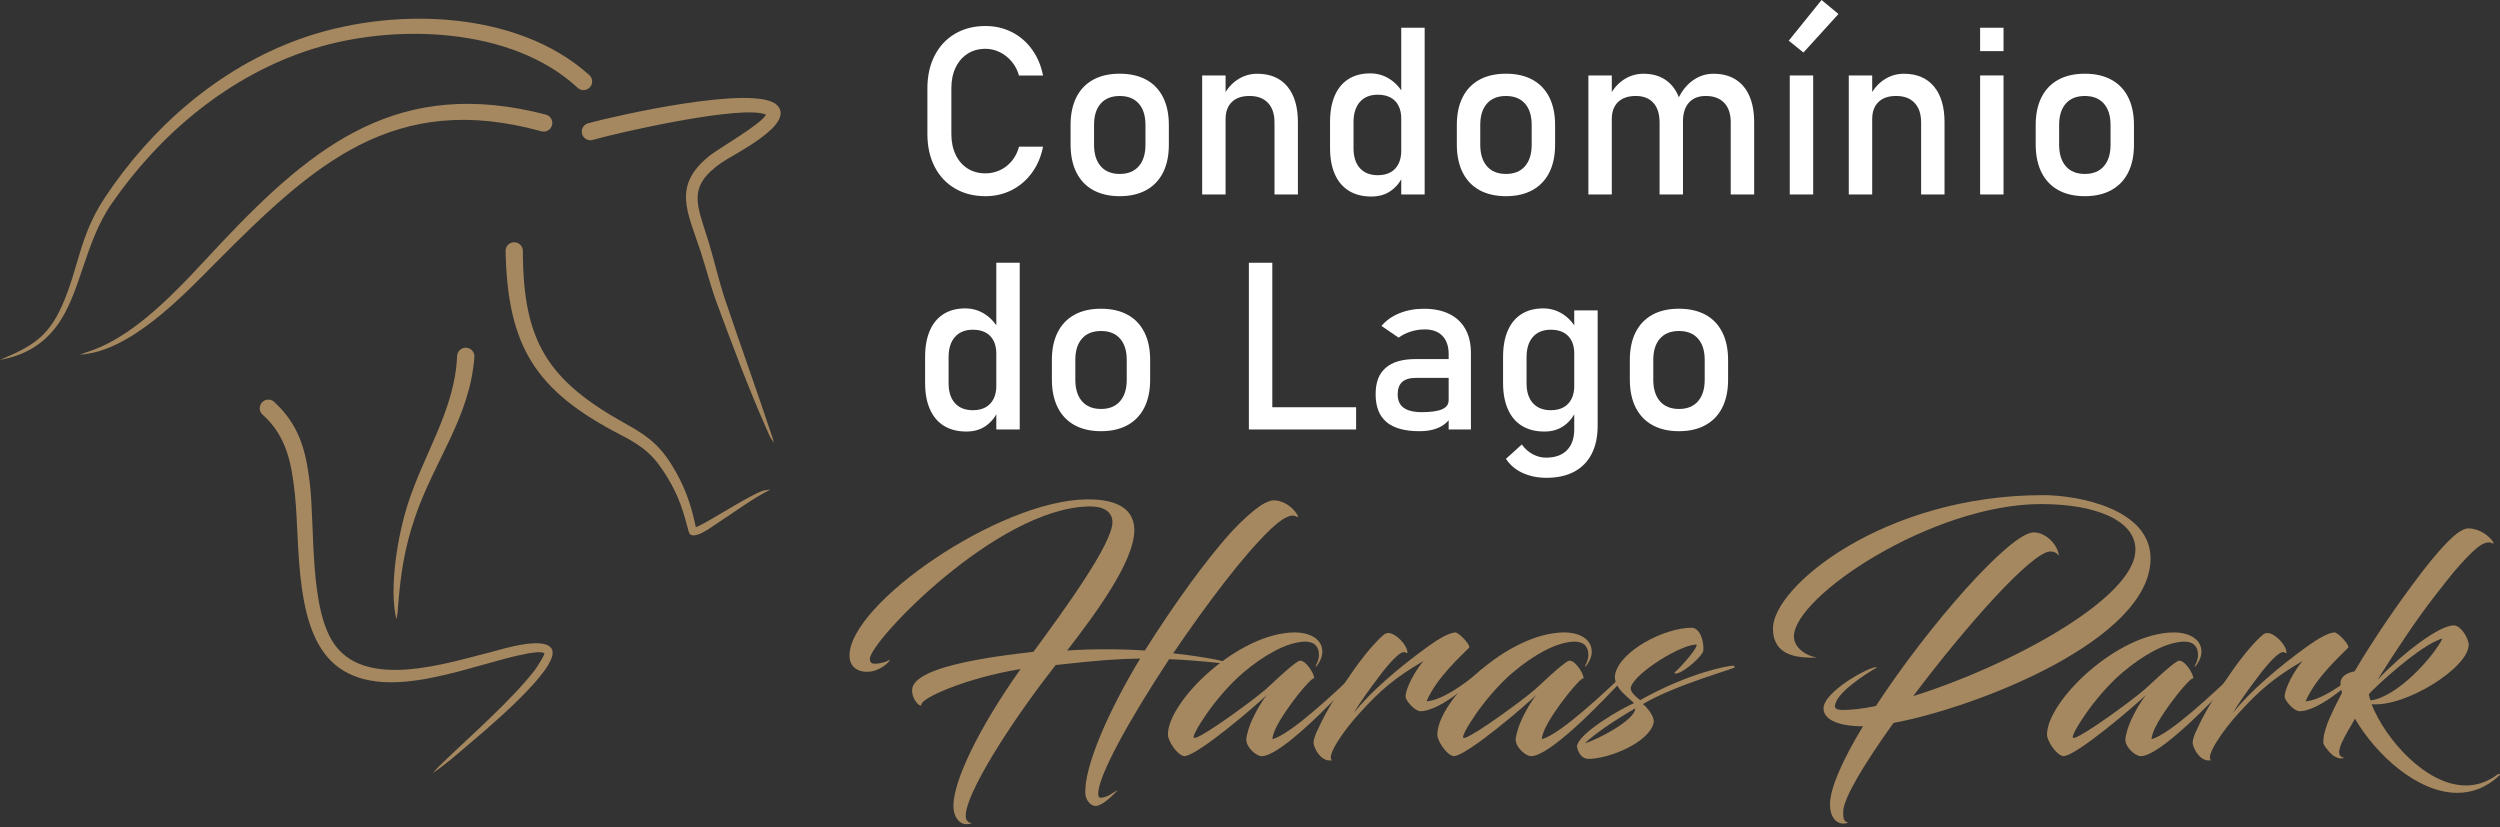 <svg xmlns="http://www.w3.org/2000/svg" width="272" height="90" viewBox="0 0 272 90" fill="none"><rect x="0" y="0" width="272" height="90" fill="#333333" stroke="none"/><g clip-path="url(#clip0_1_2)"><path fill-rule="evenodd" clip-rule="evenodd" d="M63.943 13.422C67.08 12.562 82.26 9.133 84.551 11.446C86.603 13.517 79.865 16.757 78.528 17.679C74.654 20.352 75.871 22.307 77.106 26.352C77.756 28.486 78.199 30.54 78.909 32.651C80.55 37.532 82.31 42.388 83.931 47.272C84.15 47.933 84.083 47.692 84.202 48.179C83.814 47.685 83.587 47.098 83.331 46.519C81.429 42.224 79.626 37.395 77.993 32.974C77.281 31.047 76.853 29.272 76.22 27.337C74.808 23.011 73.095 20.238 77.219 16.928C78.137 16.192 82.86 13.485 83.341 12.473C80.851 11.344 67.232 14.43 64.528 15.213C64.032 15.374 63.502 15.106 63.34 14.614C63.178 14.119 63.447 13.589 63.94 13.427M58.899 14.283C42.832 9.844 34.055 17.936 23.494 28.561C19.856 32.221 14.132 38.293 8.667 38.586C12.404 37.236 6.249 39.454 9.954 38.141C15.325 36.237 20.165 30.58 24.004 26.502C34.324 15.541 43.556 8.362 59.404 12.47C59.904 12.609 60.198 13.127 60.059 13.629C59.919 14.129 59.401 14.422 58.899 14.283ZM62.818 9.526C55.649 2.889 42.867 2.544 34.028 5.321C25.027 8.151 17.473 14.454 12.158 22.14C9.118 26.537 8.809 32.039 6.065 35.608C4.516 37.622 2.485 38.718 0 39.151C3.428 37.716 5.226 36.719 6.785 33.173C8.577 29.098 8.652 25.684 11.351 21.588C16.457 13.843 23.805 7.425 32.599 4.252C42.294 0.753 56.115 0.927 64.15 8.198C64.518 8.566 64.518 9.16 64.15 9.528C63.781 9.896 63.186 9.896 62.818 9.528V9.526ZM51.616 38.8C51.138 45.4 47.269 50.077 45.162 56.251C43.99 59.69 43.581 62.492 43.303 66.055C43.233 66.933 43.288 66.508 43.126 67.391C42.302 63.9 43.285 58.278 44.333 54.958C46.091 49.388 49.497 44.581 49.731 38.743C49.746 38.223 50.182 37.816 50.702 37.831C51.222 37.845 51.631 38.281 51.616 38.8ZM29.785 43.681C32.512 46.195 33.251 48.846 33.692 52.441C34.299 57.4 33.592 66.513 36.538 70.31C40.106 74.91 48.469 72.195 53.299 70.976C54.477 70.68 59.449 69.069 60.076 70.71C60.876 72.802 52.355 79.826 50.692 81.246C49.525 82.24 48.362 83.25 47.094 84.113C47.774 83.352 47.493 83.638 48.217 82.939C51.315 79.95 55.659 76.171 58.199 72.891C58.286 72.777 59.481 70.994 59.182 71.058C58.846 70.832 57.614 71.058 57.27 71.126C51.424 72.234 42.242 76.531 36.851 72.625C31.914 69.047 32.684 59.444 32.084 53.774C31.732 50.462 31.192 47.471 28.613 45.153C28.207 44.83 28.14 44.238 28.466 43.831C28.79 43.425 29.382 43.358 29.79 43.684L29.785 43.681ZM56.889 27.297C56.897 37.122 59.556 41.401 68.136 46.138C70.79 47.603 72.079 48.739 73.586 51.437C74.661 53.361 75.274 55.236 75.702 57.362C77.012 56.873 81.618 53.794 83.094 53.367L83.829 53.262C81.889 54.217 79.833 55.771 77.98 56.967C77.54 57.251 75.242 59.028 74.935 57.857C74.34 55.59 73.875 54.035 72.64 51.986C71.153 49.525 70.013 48.592 67.516 47.304C58.266 42.53 55.221 37.716 55.007 27.3C55.007 26.78 55.428 26.36 55.948 26.36C56.468 26.36 56.889 26.78 56.889 27.3V27.297Z" fill="#A5885F"></path><path d="M103.907 20.509C102.953 19.952 102.213 19.161 101.688 18.14C101.163 17.117 100.901 15.931 100.901 14.584V9.606C100.901 8.258 101.163 7.074 101.688 6.05C102.213 5.028 102.953 4.235 103.907 3.673C104.86 3.111 105.966 2.83 107.223 2.83C108.264 2.83 109.222 3.054 110.096 3.496C110.97 3.941 111.702 4.57 112.287 5.386C112.875 6.201 113.273 7.144 113.48 8.218H110.868C110.709 7.654 110.445 7.146 110.074 6.701C109.703 6.256 109.267 5.913 108.769 5.672C108.269 5.431 107.753 5.309 107.22 5.309C106.479 5.309 105.829 5.488 105.271 5.846C104.713 6.204 104.28 6.704 103.971 7.35C103.663 7.994 103.508 8.745 103.508 9.603V14.581C103.508 15.429 103.663 16.178 103.971 16.827C104.28 17.476 104.713 17.975 105.271 18.331C105.829 18.684 106.479 18.861 107.22 18.861C107.761 18.861 108.281 18.749 108.777 18.525C109.272 18.301 109.705 17.968 110.076 17.528C110.447 17.088 110.711 16.563 110.87 15.956H113.482C113.273 17.028 112.875 17.973 112.282 18.788C111.69 19.604 110.958 20.233 110.084 20.678C109.21 21.123 108.256 21.345 107.223 21.345C105.966 21.345 104.86 21.066 103.907 20.509Z" fill="white"></path><path d="M118.939 20.683C118.14 20.243 117.53 19.599 117.109 18.756C116.689 17.913 116.479 16.896 116.479 15.705V13.597C116.479 12.423 116.689 11.421 117.109 10.583C117.53 9.747 118.14 9.111 118.939 8.673C119.739 8.236 120.7 8.019 121.825 8.019C122.95 8.019 123.912 8.238 124.711 8.673C125.51 9.111 126.12 9.745 126.541 10.583C126.962 11.418 127.171 12.423 127.171 13.597V15.742C127.171 16.924 126.962 17.931 126.541 18.769C126.12 19.604 125.51 20.243 124.711 20.683C123.912 21.123 122.95 21.345 121.825 21.345C120.7 21.345 119.739 21.123 118.939 20.683ZM123.894 18.09C124.382 17.533 124.626 16.752 124.626 15.745V13.599C124.626 12.592 124.382 11.816 123.894 11.267C123.406 10.717 122.719 10.444 121.828 10.444C120.936 10.444 120.247 10.717 119.761 11.267C119.273 11.816 119.032 12.594 119.032 13.599V15.745C119.032 16.752 119.276 17.533 119.761 18.09C120.249 18.647 120.936 18.925 121.828 18.925C122.719 18.925 123.409 18.647 123.894 18.09Z" fill="white"></path><path d="M130.796 8.208H133.343V21.158H130.796V8.208ZM138.664 13.311C138.664 12.396 138.427 11.689 137.952 11.19C137.476 10.69 136.811 10.441 135.952 10.441C135.093 10.441 134.476 10.662 134.023 11.102C133.57 11.543 133.343 12.162 133.343 12.963L133.082 10.469C133.482 9.688 134.003 9.083 134.65 8.661C135.295 8.236 136.01 8.024 136.791 8.024C138.198 8.024 139.289 8.484 140.058 9.402C140.827 10.322 141.213 11.62 141.213 13.301V21.161H138.666V13.313L138.664 13.311Z" fill="white"></path><path d="M146.766 20.765C146.096 20.352 145.585 19.753 145.234 18.962C144.886 18.172 144.709 17.224 144.709 16.118V13.261C144.709 12.147 144.878 11.194 145.222 10.404C145.563 9.613 146.061 9.014 146.716 8.601C147.371 8.188 148.155 7.984 149.071 7.984C149.838 7.984 150.54 8.183 151.175 8.584C151.81 8.984 152.325 9.543 152.719 10.267L152.457 12.913C152.457 12.363 152.358 11.893 152.158 11.503C151.959 11.112 151.668 10.814 151.29 10.61C150.911 10.406 150.45 10.304 149.91 10.304C149.069 10.304 148.416 10.565 147.956 11.09C147.493 11.615 147.263 12.351 147.263 13.298V16.118C147.263 17.058 147.495 17.784 147.956 18.294C148.419 18.806 149.069 19.062 149.91 19.062C150.45 19.062 150.911 18.955 151.29 18.744C151.668 18.532 151.957 18.227 152.158 17.826C152.36 17.426 152.457 16.948 152.457 16.391L152.632 19.124C152.373 19.766 151.952 20.3 151.364 20.733C150.777 21.166 150.055 21.382 149.196 21.382C148.247 21.382 147.435 21.175 146.766 20.765ZM152.455 3.019H155.002V21.158H152.455V3.019Z" fill="white"></path><path d="M160.963 20.683C160.164 20.243 159.554 19.599 159.133 18.756C158.712 17.913 158.503 16.896 158.503 15.705V13.597C158.503 12.423 158.712 11.421 159.133 10.583C159.554 9.747 160.164 9.111 160.963 8.673C161.762 8.236 162.723 8.019 163.849 8.019C164.974 8.019 165.935 8.238 166.734 8.673C167.533 9.111 168.143 9.745 168.564 10.583C168.985 11.418 169.194 12.423 169.194 13.597V15.742C169.194 16.924 168.985 17.931 168.564 18.769C168.143 19.604 167.533 20.243 166.734 20.683C165.935 21.123 164.974 21.345 163.849 21.345C162.723 21.345 161.762 21.123 160.963 20.683ZM165.915 18.09C166.403 17.533 166.647 16.752 166.647 15.745V13.599C166.647 12.592 166.403 11.816 165.915 11.267C165.427 10.717 164.74 10.444 163.849 10.444C162.957 10.444 162.268 10.717 161.782 11.267C161.294 11.816 161.052 12.594 161.052 13.599V15.745C161.052 16.752 161.296 17.533 161.782 18.09C162.27 18.647 162.957 18.925 163.849 18.925C164.74 18.925 165.43 18.647 165.915 18.09Z" fill="white"></path><path d="M172.816 8.208H175.363V21.158H172.816V8.208ZM180.56 13.311C180.56 12.396 180.336 11.689 179.885 11.19C179.434 10.69 178.797 10.441 177.973 10.441C177.149 10.441 176.496 10.662 176.043 11.102C175.59 11.543 175.363 12.162 175.363 12.963L175.102 10.469C175.503 9.688 176.023 9.083 176.671 8.661C177.315 8.236 178.03 8.024 178.812 8.024C179.718 8.024 180.495 8.231 181.135 8.641C181.777 9.054 182.265 9.653 182.604 10.444C182.94 11.234 183.109 12.187 183.109 13.301V21.161H180.562V13.313L180.56 13.311ZM188.305 13.311C188.305 12.396 188.069 11.689 187.593 11.19C187.118 10.69 186.453 10.441 185.594 10.441C184.802 10.441 184.19 10.682 183.757 11.165C183.323 11.647 183.107 12.328 183.107 13.211L182.594 10.717C183.002 9.862 183.54 9.198 184.212 8.728C184.882 8.258 185.621 8.024 186.431 8.024C187.364 8.024 188.161 8.231 188.823 8.641C189.486 9.054 189.989 9.653 190.335 10.444C190.681 11.234 190.852 12.187 190.852 13.301V21.161H188.303V13.313L188.305 13.311Z" fill="white"></path><path d="M194.614 4.429L198.187 0L200.025 1.522L196.215 5.714L194.617 4.429H194.614ZM194.726 8.208H197.273V21.158H194.726V8.208Z" fill="white"></path><path d="M201.147 8.208H203.695V21.158H201.147V8.208ZM209.015 13.311C209.015 12.396 208.779 11.689 208.303 11.19C207.828 10.69 207.163 10.441 206.304 10.441C205.445 10.441 204.827 10.662 204.374 11.102C203.921 11.543 203.695 12.162 203.695 12.963L203.433 10.469C203.834 9.688 204.354 9.083 205.002 8.661C205.647 8.236 206.361 8.024 207.143 8.024C208.55 8.024 209.64 8.484 210.409 9.402C211.179 10.322 211.565 11.62 211.565 13.301V21.161H209.018V13.313L209.015 13.311Z" fill="white"></path><path d="M215.437 3.019H217.984V5.562H215.437V3.019ZM215.437 8.208H217.984V21.158H215.437V8.208Z" fill="white"></path><path d="M223.944 20.683C223.145 20.243 222.535 19.599 222.114 18.756C221.694 17.913 221.484 16.896 221.484 15.705V13.597C221.484 12.423 221.694 11.421 222.114 10.583C222.535 9.747 223.145 9.111 223.944 8.673C224.744 8.236 225.705 8.019 226.83 8.019C227.955 8.019 228.916 8.238 229.716 8.673C230.515 9.111 231.125 9.745 231.546 10.583C231.966 11.418 232.176 12.423 232.176 13.597V15.742C232.176 16.924 231.966 17.931 231.546 18.769C231.125 19.604 230.515 20.243 229.716 20.683C228.916 21.123 227.955 21.345 226.83 21.345C225.705 21.345 224.744 21.123 223.944 20.683ZM228.896 18.09C229.384 17.533 229.628 16.752 229.628 15.745V13.599C229.628 12.592 229.384 11.816 228.896 11.267C228.408 10.717 227.721 10.444 226.83 10.444C225.939 10.444 225.249 10.717 224.763 11.267C224.275 11.816 224.034 12.594 224.034 13.599V15.745C224.034 16.752 224.278 17.533 224.763 18.09C225.251 18.647 225.939 18.925 226.83 18.925C227.721 18.925 228.411 18.647 228.896 18.09Z" fill="white"></path><path d="M102.709 46.335C102.039 45.922 101.529 45.323 101.178 44.532C100.829 43.741 100.652 42.794 100.652 41.687V38.83C100.652 37.716 100.822 36.764 101.165 35.973C101.506 35.182 102.004 34.583 102.659 34.17C103.314 33.758 104.098 33.554 105.014 33.554C105.781 33.554 106.483 33.753 107.118 34.153C107.753 34.553 108.269 35.113 108.662 35.836L108.401 38.482C108.401 37.932 108.301 37.462 108.102 37.072C107.903 36.682 107.611 36.383 107.233 36.179C106.854 35.976 106.394 35.874 105.854 35.874C105.012 35.874 104.36 36.135 103.899 36.659C103.436 37.184 103.207 37.92 103.207 38.867V41.687C103.207 42.627 103.438 43.353 103.899 43.863C104.362 44.375 105.012 44.631 105.854 44.631C106.394 44.631 106.854 44.524 107.233 44.313C107.611 44.102 107.9 43.796 108.102 43.395C108.303 42.995 108.401 42.518 108.401 41.961L108.575 44.694C108.316 45.335 107.895 45.87 107.308 46.302C106.72 46.735 105.998 46.951 105.139 46.951C104.19 46.951 103.379 46.745 102.709 46.335ZM108.398 28.588H110.945V46.727H108.398V28.588Z" fill="white"></path><path d="M116.905 46.252C116.106 45.812 115.496 45.168 115.075 44.325C114.654 43.483 114.445 42.465 114.445 41.275V39.166C114.445 37.992 114.654 36.99 115.075 36.152C115.496 35.317 116.106 34.68 116.905 34.242C117.704 33.805 118.666 33.589 119.791 33.589C120.916 33.589 121.877 33.807 122.677 34.242C123.476 34.68 124.086 35.314 124.507 36.152C124.927 36.988 125.136 37.992 125.136 39.166V41.312C125.136 42.493 124.927 43.5 124.507 44.338C124.086 45.173 123.476 45.812 122.677 46.252C121.877 46.693 120.916 46.914 119.791 46.914C118.666 46.914 117.704 46.693 116.905 46.252ZM121.857 43.659C122.345 43.102 122.589 42.321 122.589 41.314V39.168C122.589 38.161 122.345 37.386 121.857 36.836C121.369 36.286 120.682 36.013 119.791 36.013C118.9 36.013 118.21 36.286 117.724 36.836C117.236 37.386 116.995 38.164 116.995 39.168V41.314C116.995 42.321 117.239 43.102 117.724 43.659C118.212 44.216 118.9 44.495 119.791 44.495C120.682 44.495 121.372 44.216 121.857 43.659Z" fill="white"></path><path d="M135.878 28.588H138.427V46.727H135.878V28.588ZM137.153 44.308H147.545V46.727H137.153V44.308Z" fill="white"></path><path d="M150.857 45.922C150.065 45.26 149.669 44.256 149.669 42.908C149.669 41.56 150.032 40.668 150.757 40.026C151.482 39.385 152.577 39.066 154.041 39.066H157.726L157.9 41.113H154.053C153.386 41.113 152.891 41.259 152.56 41.555C152.231 41.851 152.067 42.301 152.067 42.908C152.067 43.565 152.286 44.052 152.721 44.368C153.16 44.683 153.822 44.843 154.713 44.843C155.687 44.843 156.414 44.738 156.892 44.532C157.37 44.323 157.609 44 157.609 43.559L157.87 45.38C157.646 45.728 157.367 46.016 157.039 46.24C156.71 46.464 156.329 46.633 155.896 46.745C155.463 46.857 154.975 46.914 154.434 46.914C152.836 46.914 151.641 46.583 150.849 45.922H150.857ZM157.614 38.519C157.614 37.671 157.387 37.012 156.934 36.542C156.481 36.072 155.836 35.839 155.005 35.839C154.489 35.839 153.981 35.918 153.486 36.075C152.99 36.234 152.552 36.453 152.169 36.736L150.306 35.463C150.797 34.874 151.444 34.414 152.248 34.086C153.053 33.758 153.944 33.593 154.927 33.593C156 33.593 156.922 33.782 157.689 34.16C158.455 34.538 159.038 35.088 159.436 35.806C159.837 36.525 160.036 37.393 160.036 38.407V46.727H157.614V38.519Z" fill="white"></path><path d="M165.591 46.334C164.921 45.922 164.411 45.322 164.06 44.532C163.711 43.741 163.534 42.794 163.534 41.687V38.83C163.534 37.716 163.703 36.764 164.047 35.973C164.388 35.182 164.886 34.583 165.541 34.17C166.196 33.758 166.98 33.554 167.896 33.554C168.663 33.554 169.365 33.752 170 34.153C170.635 34.553 171.15 35.113 171.544 35.836L171.282 38.482C171.282 37.932 171.183 37.462 170.984 37.072C170.784 36.682 170.493 36.383 170.115 36.179C169.736 35.975 169.276 35.873 168.735 35.873C167.894 35.873 167.241 36.135 166.781 36.659C166.318 37.184 166.089 37.92 166.089 38.867V41.687C166.089 42.627 166.32 43.353 166.781 43.863C167.244 44.375 167.894 44.631 168.735 44.631C169.276 44.631 169.736 44.524 170.115 44.313C170.493 44.102 170.782 43.796 170.984 43.395C171.185 42.995 171.282 42.518 171.282 41.961L171.457 44.693C171.198 45.335 170.777 45.87 170.189 46.302C169.602 46.735 168.88 46.951 168.021 46.951C167.072 46.951 166.261 46.745 165.591 46.334ZM165.641 51.449C164.871 51.086 164.274 50.579 163.848 49.92L165.571 48.361C165.904 48.819 166.3 49.172 166.763 49.42C167.227 49.669 167.71 49.793 168.217 49.793C169.191 49.793 169.945 49.525 170.478 48.988C171.011 48.451 171.277 47.692 171.277 46.71V33.772H173.825V46.334C173.825 47.523 173.605 48.543 173.17 49.391C172.731 50.238 172.097 50.882 171.265 51.325C170.433 51.765 169.428 51.986 168.255 51.986C167.281 51.986 166.407 51.805 165.638 51.444L165.641 51.449Z" fill="white"></path><path d="M179.785 46.252C178.986 45.812 178.376 45.168 177.955 44.325C177.534 43.483 177.325 42.465 177.325 41.275V39.166C177.325 37.992 177.534 36.99 177.955 36.152C178.376 35.317 178.986 34.68 179.785 34.242C180.584 33.805 181.545 33.589 182.671 33.589C183.796 33.589 184.757 33.807 185.556 34.242C186.356 34.68 186.966 35.314 187.386 36.152C187.807 36.988 188.016 37.992 188.016 39.166V41.312C188.016 42.493 187.807 43.5 187.386 44.338C186.966 45.173 186.356 45.812 185.556 46.252C184.757 46.693 183.796 46.914 182.671 46.914C181.545 46.914 180.584 46.693 179.785 46.252ZM184.74 43.659C185.228 43.102 185.472 42.321 185.472 41.314V39.168C185.472 38.161 185.228 37.386 184.74 36.836C184.252 36.286 183.565 36.013 182.673 36.013C181.782 36.013 181.092 36.286 180.607 36.836C180.119 37.386 179.877 38.164 179.877 39.168V41.314C179.877 42.321 180.121 43.102 180.607 43.659C181.095 44.216 181.782 44.495 182.673 44.495C183.565 44.495 184.254 44.216 184.74 43.659Z" fill="white"></path><path d="M127.204 71.717C122.877 78.282 119.391 84.546 119.49 86.42C119.49 86.689 119.59 86.823 119.827 86.788C120.564 86.721 120.999 86.286 121.604 85.951C121.002 86.654 119.894 87.659 119.224 87.691C118.721 87.723 118.151 87.122 118.084 86.386C117.917 83.404 120.701 77.175 124.052 71.65C121.704 71.683 119.692 71.817 114.864 72.354C109.835 78.752 105.04 86.386 105.072 88.765C105.072 89.2 105.274 89.501 105.742 89.568C105.575 89.636 105.373 89.668 105.172 89.668C104.4 89.7 103.73 88.897 103.73 87.691C103.73 85.011 106.379 79.386 111.04 72.787C105.137 73.759 100.21 75.935 100.242 76.671C100.242 77.039 99.236 76.268 99.236 75.097C99.204 72.249 110.201 71.213 112.449 70.909C115.768 66.389 121.069 59.12 121.034 56.776C121.002 55.502 119.794 55.067 118.485 55.102C108.458 55.269 94.608 69.838 94.642 71.68C94.642 72.115 94.876 72.217 95.213 72.217C95.715 72.217 96.52 72.016 96.823 71.747C96.823 72.048 95.616 73.088 94.408 73.088C93.201 73.12 92.429 72.451 92.429 71.347C92.362 65.72 108.692 54.433 118.218 54.334C120.8 54.301 123.382 54.936 123.417 57.648C123.417 61.164 118.99 67.025 116.107 70.778C117.516 70.678 118.89 70.643 120.332 70.643C121.639 70.643 123.048 70.675 124.557 70.778C127.642 65.889 131.197 60.898 134.148 57.683C135.288 56.477 136.361 55.54 137.2 54.97C137.803 54.602 138.308 54.433 138.542 54.433C140.487 54.433 141.662 56.644 141.057 56.209C140.42 55.806 139.347 56.544 138.273 57.549C135.256 60.428 131.265 65.755 127.642 71.081C131.297 71.484 133.779 72.018 133.779 72.22C133.042 72.22 130.595 71.852 127.206 71.717H127.204Z" fill="#A5885F"></path><path d="M137.8 75.636C136.794 76.641 130.254 82.268 128.847 82.268C128.78 82.268 128.613 82.201 128.546 82.168C127.943 81.868 127.069 80.594 127.069 79.925C127.069 76.275 134.748 68.806 140.92 68.806C142.195 68.806 143.87 69.343 143.87 70.917C143.87 71.486 143.569 72.055 143.233 72.491C143.166 72.523 143.099 72.491 143.133 72.458C143.3 72.157 143.502 71.755 143.502 71.252C143.502 70.248 142.865 69.746 141.859 69.813C139.914 69.912 137.467 71.32 135.286 73.162C132.101 75.875 129.584 80.095 129.888 80.261C129.955 80.293 130.022 80.293 130.122 80.261C131.23 79.893 135.923 76.511 137.668 75.037C138.271 74.502 140.452 72.391 141.291 71.921C141.961 71.586 143.101 73.428 142.969 73.831C142.802 73.495 139.782 77.145 138.776 79.289C138.575 79.759 138.44 80.159 138.44 80.428C140.554 79.826 145.349 75.236 147.428 73.294C147.595 73.127 147.765 73.393 147.662 73.495C144.744 76.676 139.279 82.27 137.268 82.27C137.101 82.27 136.931 82.203 136.697 82.069C136.227 81.8 135.592 81.097 135.592 80.495C135.592 80.159 135.726 79.759 135.861 79.257C136.264 78.018 137.168 76.477 137.805 75.639L137.8 75.636Z" fill="#A5885F"></path><path d="M150.578 69.039C150.779 68.905 150.914 68.873 151.048 68.873C151.852 68.873 153.127 70.178 153.127 71.016C153.127 71.15 153.028 70.984 152.759 70.949C152.256 70.917 151.083 72.222 150.075 73.562C149.168 74.768 147.996 76.342 147.291 77.581C149.069 75.271 152.423 72.456 155.306 70.38C156.613 69.442 157.619 68.873 158.323 68.806C158.692 68.773 160.066 70.213 159.832 70.479C159.095 71.25 156.312 73.694 155.204 76.308C156.812 76.173 159.128 74.666 161.207 72.824C161.239 72.791 161.441 72.757 161.475 72.824C160.873 73.627 156.847 77.379 154.534 77.379C153.931 77.379 152.926 76.208 152.926 75.805C152.926 74.868 153.999 72.926 154.87 71.921C151.785 73.729 150.209 75.069 147.928 77.581C146.218 79.423 144.206 82.37 144.943 82.706C143.97 82.939 143.166 81.902 142.931 80.965C142.864 80.664 143.031 80.027 143.434 79.257C144.273 77.347 145.782 75.037 147.124 73.127C148.297 71.419 149.741 69.711 150.578 69.042V69.039Z" fill="#A5885F"></path><path d="M167.113 75.636C166.107 76.641 159.566 82.268 158.16 82.268C158.092 82.268 157.926 82.201 157.858 82.168C157.256 81.868 156.382 80.594 156.382 79.925C156.382 76.275 164.06 68.806 170.233 68.806C171.507 68.806 173.183 69.343 173.183 70.917C173.183 71.486 172.882 72.055 172.546 72.491C172.478 72.523 172.411 72.491 172.446 72.458C172.613 72.157 172.814 71.755 172.814 71.252C172.814 70.248 172.177 69.746 171.171 69.813C169.227 69.912 166.779 71.32 164.598 73.162C161.414 75.875 158.897 80.095 159.2 80.261C159.267 80.293 159.335 80.293 159.434 80.261C160.542 79.893 165.236 76.511 166.981 75.037C167.583 74.502 169.764 72.391 170.604 71.921C171.273 71.586 172.414 73.428 172.282 73.831C172.115 73.495 169.095 77.145 168.089 79.289C167.887 79.759 167.753 80.159 167.753 80.428C169.867 79.826 174.662 75.236 176.741 73.294C176.908 73.127 177.077 73.393 176.975 73.495C174.057 76.676 168.592 82.27 166.58 82.27C166.413 82.27 166.244 82.203 166.01 82.069C165.539 81.8 164.904 81.097 164.904 80.495C164.904 80.159 165.039 79.759 165.173 79.257C165.577 78.018 166.48 76.477 167.118 75.639L167.113 75.636Z" fill="#A5885F"></path><path d="M177.44 74.766C177.306 75.335 178.11 75.87 178.446 76.173C183.812 73.16 188.104 72.421 188.54 72.421C188.607 72.421 188.741 72.488 188.741 72.588C189.043 72.687 182.402 74.43 178.747 76.606C179.183 76.942 180.022 77.911 179.92 78.615C179.45 80.791 175.025 82.566 172.844 82.566C172.107 82.566 171.736 81.965 171.569 81.226C171.669 79.786 176.599 76.972 177.774 76.504C177.405 76.034 175.426 74.831 175.727 73.356C176.265 70.81 181.093 68.298 184.043 68.298C184.982 68.298 185.418 69.84 185.318 70.81C185.286 71.28 183.172 73.289 182.265 73.289C182.233 73.289 182.166 73.155 182.198 73.155C182.298 73.155 184.546 70.81 184.613 70.141C183.07 70.007 177.873 73.189 177.438 74.763L177.44 74.766ZM172.446 80.863C173.753 80.495 177.911 78.352 177.911 77.078C175.899 78.217 173.417 79.891 172.446 80.863Z" fill="#A5885F"></path><path d="M202.692 79.02C200.075 79.02 198.399 78.317 198.399 77.078C198.399 75.271 203.262 72.59 204.101 72.59C204.133 72.59 204.168 72.59 204.201 72.623C203.16 73.224 199.639 75.403 199.639 76.877C199.639 77.044 199.841 77.245 200.478 77.245C201.484 77.245 202.692 77.111 204.101 76.81C209.803 68.07 218.721 57.922 221.271 57.922C222.478 57.922 223.82 59.093 224.019 60.468C223.75 60.1 223.382 59.998 223.081 59.998C221.101 59.998 213.891 68.102 208.157 75.738C218.385 72.555 232.335 65.155 232.335 59.797C232.335 56.614 228.008 54.841 222.075 54.841C210.236 54.841 195.18 64.889 195.18 69.243C195.18 70.616 196.788 71.454 197.662 71.521C197.662 71.521 197.662 71.553 197.125 71.553C194.744 71.553 192.899 70.884 192.899 68.373C192.899 63.818 204.972 53.871 222.309 53.871C225.932 53.871 233.979 55.279 233.979 60.772C233.979 69.579 215.166 76.947 206.011 78.655C202.859 83.041 200.546 86.893 200.546 88.268C200.546 88.904 200.513 89.407 201.116 89.506C200.949 89.573 200.712 89.606 200.578 89.606C199.672 89.606 199.101 88.768 199.101 87.529C199.101 85.722 200.543 82.574 202.689 79.023L202.692 79.02Z" fill="#A5885F"></path><path d="M233.446 75.636C232.44 76.641 225.899 82.268 224.493 82.268C224.425 82.268 224.259 82.201 224.191 82.168C223.589 81.868 222.715 80.594 222.715 79.925C222.715 76.275 230.393 68.806 236.566 68.806C237.84 68.806 239.516 69.343 239.516 70.917C239.516 71.486 239.215 72.055 238.879 72.491C238.811 72.523 238.744 72.491 238.779 72.458C238.946 72.157 239.147 71.755 239.147 71.252C239.147 70.248 238.51 69.746 237.504 69.813C235.56 69.912 233.112 71.32 230.931 73.162C227.747 75.875 225.23 80.095 225.533 80.261C225.601 80.293 225.668 80.293 225.767 80.261C226.875 79.893 231.569 76.511 233.314 75.037C233.916 74.502 236.097 72.391 236.937 71.921C237.606 71.586 238.747 73.428 238.615 73.831C238.448 73.495 235.428 77.145 234.422 79.289C234.22 79.759 234.086 80.159 234.086 80.428C236.2 79.826 240.995 75.236 243.074 73.294C243.241 73.127 243.41 73.393 243.308 73.495C240.39 76.676 234.925 82.27 232.913 82.27C232.746 82.27 232.577 82.203 232.343 82.069C231.872 81.8 231.237 81.097 231.237 80.495C231.237 80.159 231.372 79.759 231.506 79.257C231.91 78.018 232.813 76.477 233.451 75.639L233.446 75.636Z" fill="#A5885F"></path><path d="M246.223 69.039C246.425 68.905 246.559 68.873 246.694 68.873C247.498 68.873 248.773 70.178 248.773 71.016C248.773 71.15 248.673 70.984 248.404 70.949C247.901 70.917 246.729 72.222 245.72 73.562C244.814 74.768 243.641 76.342 242.937 77.581C244.714 75.271 248.068 72.456 250.951 70.38C252.258 69.442 253.264 68.873 253.969 68.806C254.337 68.773 255.712 70.213 255.478 70.479C254.741 71.25 251.957 73.694 250.849 76.308C252.458 76.173 254.773 74.666 256.852 72.824C256.884 72.791 257.086 72.757 257.121 72.824C256.518 73.627 252.492 77.379 250.179 77.379C249.577 77.379 248.571 76.208 248.571 75.805C248.571 74.868 249.644 72.926 250.516 71.921C247.431 73.729 245.855 75.069 243.574 77.581C241.864 79.423 239.852 82.37 240.589 82.706C239.615 82.939 238.811 81.902 238.577 80.965C238.51 80.664 238.677 80.027 239.08 79.257C239.919 77.347 241.428 75.037 242.77 73.127C243.942 71.419 245.387 69.711 246.223 69.042V69.039Z" fill="#A5885F"></path><path d="M256.185 73.025C258.498 69.141 260.881 65.725 263.027 62.878C264.737 60.6 266.179 58.959 267.252 58.089C267.822 57.653 268.258 57.487 268.527 57.487C270.471 57.487 271.746 59.464 271.143 59.096C270.237 58.66 268.965 59.934 266.985 62.211C266.617 62.646 264.974 64.757 264.974 64.757C262.962 67.304 260.447 71.121 258.67 73.968C261.319 71.155 265.342 68.04 266.985 68.04C267.722 68.04 268.594 69.447 268.594 70.151C268.594 72.63 261.752 76.949 258.03 76.616C259.471 80.333 263.898 85.458 268.29 85.458C269.463 85.458 270.638 85.09 271.743 84.252C271.843 84.153 272.112 84.185 271.945 84.352C270.536 85.692 268.96 86.261 267.351 86.261C263.024 86.261 258.498 82.109 256.217 78.19C255.413 79.697 253.568 82.275 255.077 82.444C254.673 82.611 254.305 82.477 253.971 82.278C253.737 82.178 253.065 81.475 252.799 80.938C252.731 80.669 252.731 79.565 253.805 77.387C254.106 76.718 254.474 76.046 254.81 75.378C254.676 74.841 254.576 74.338 254.711 73.97C254.912 73.433 255.55 73.167 256.187 73.033L256.185 73.025ZM257.726 75.537C257.793 75.872 257.86 76.106 257.928 76.206C260.878 75.803 264.735 71.484 265.741 69.475C263.428 70.044 258.062 75.067 257.726 75.537Z" fill="#A5885F"></path></g><defs><clipPath id="clip0_1_2"><rect width="272" height="89.67" fill="white"></rect></clipPath></defs></svg>